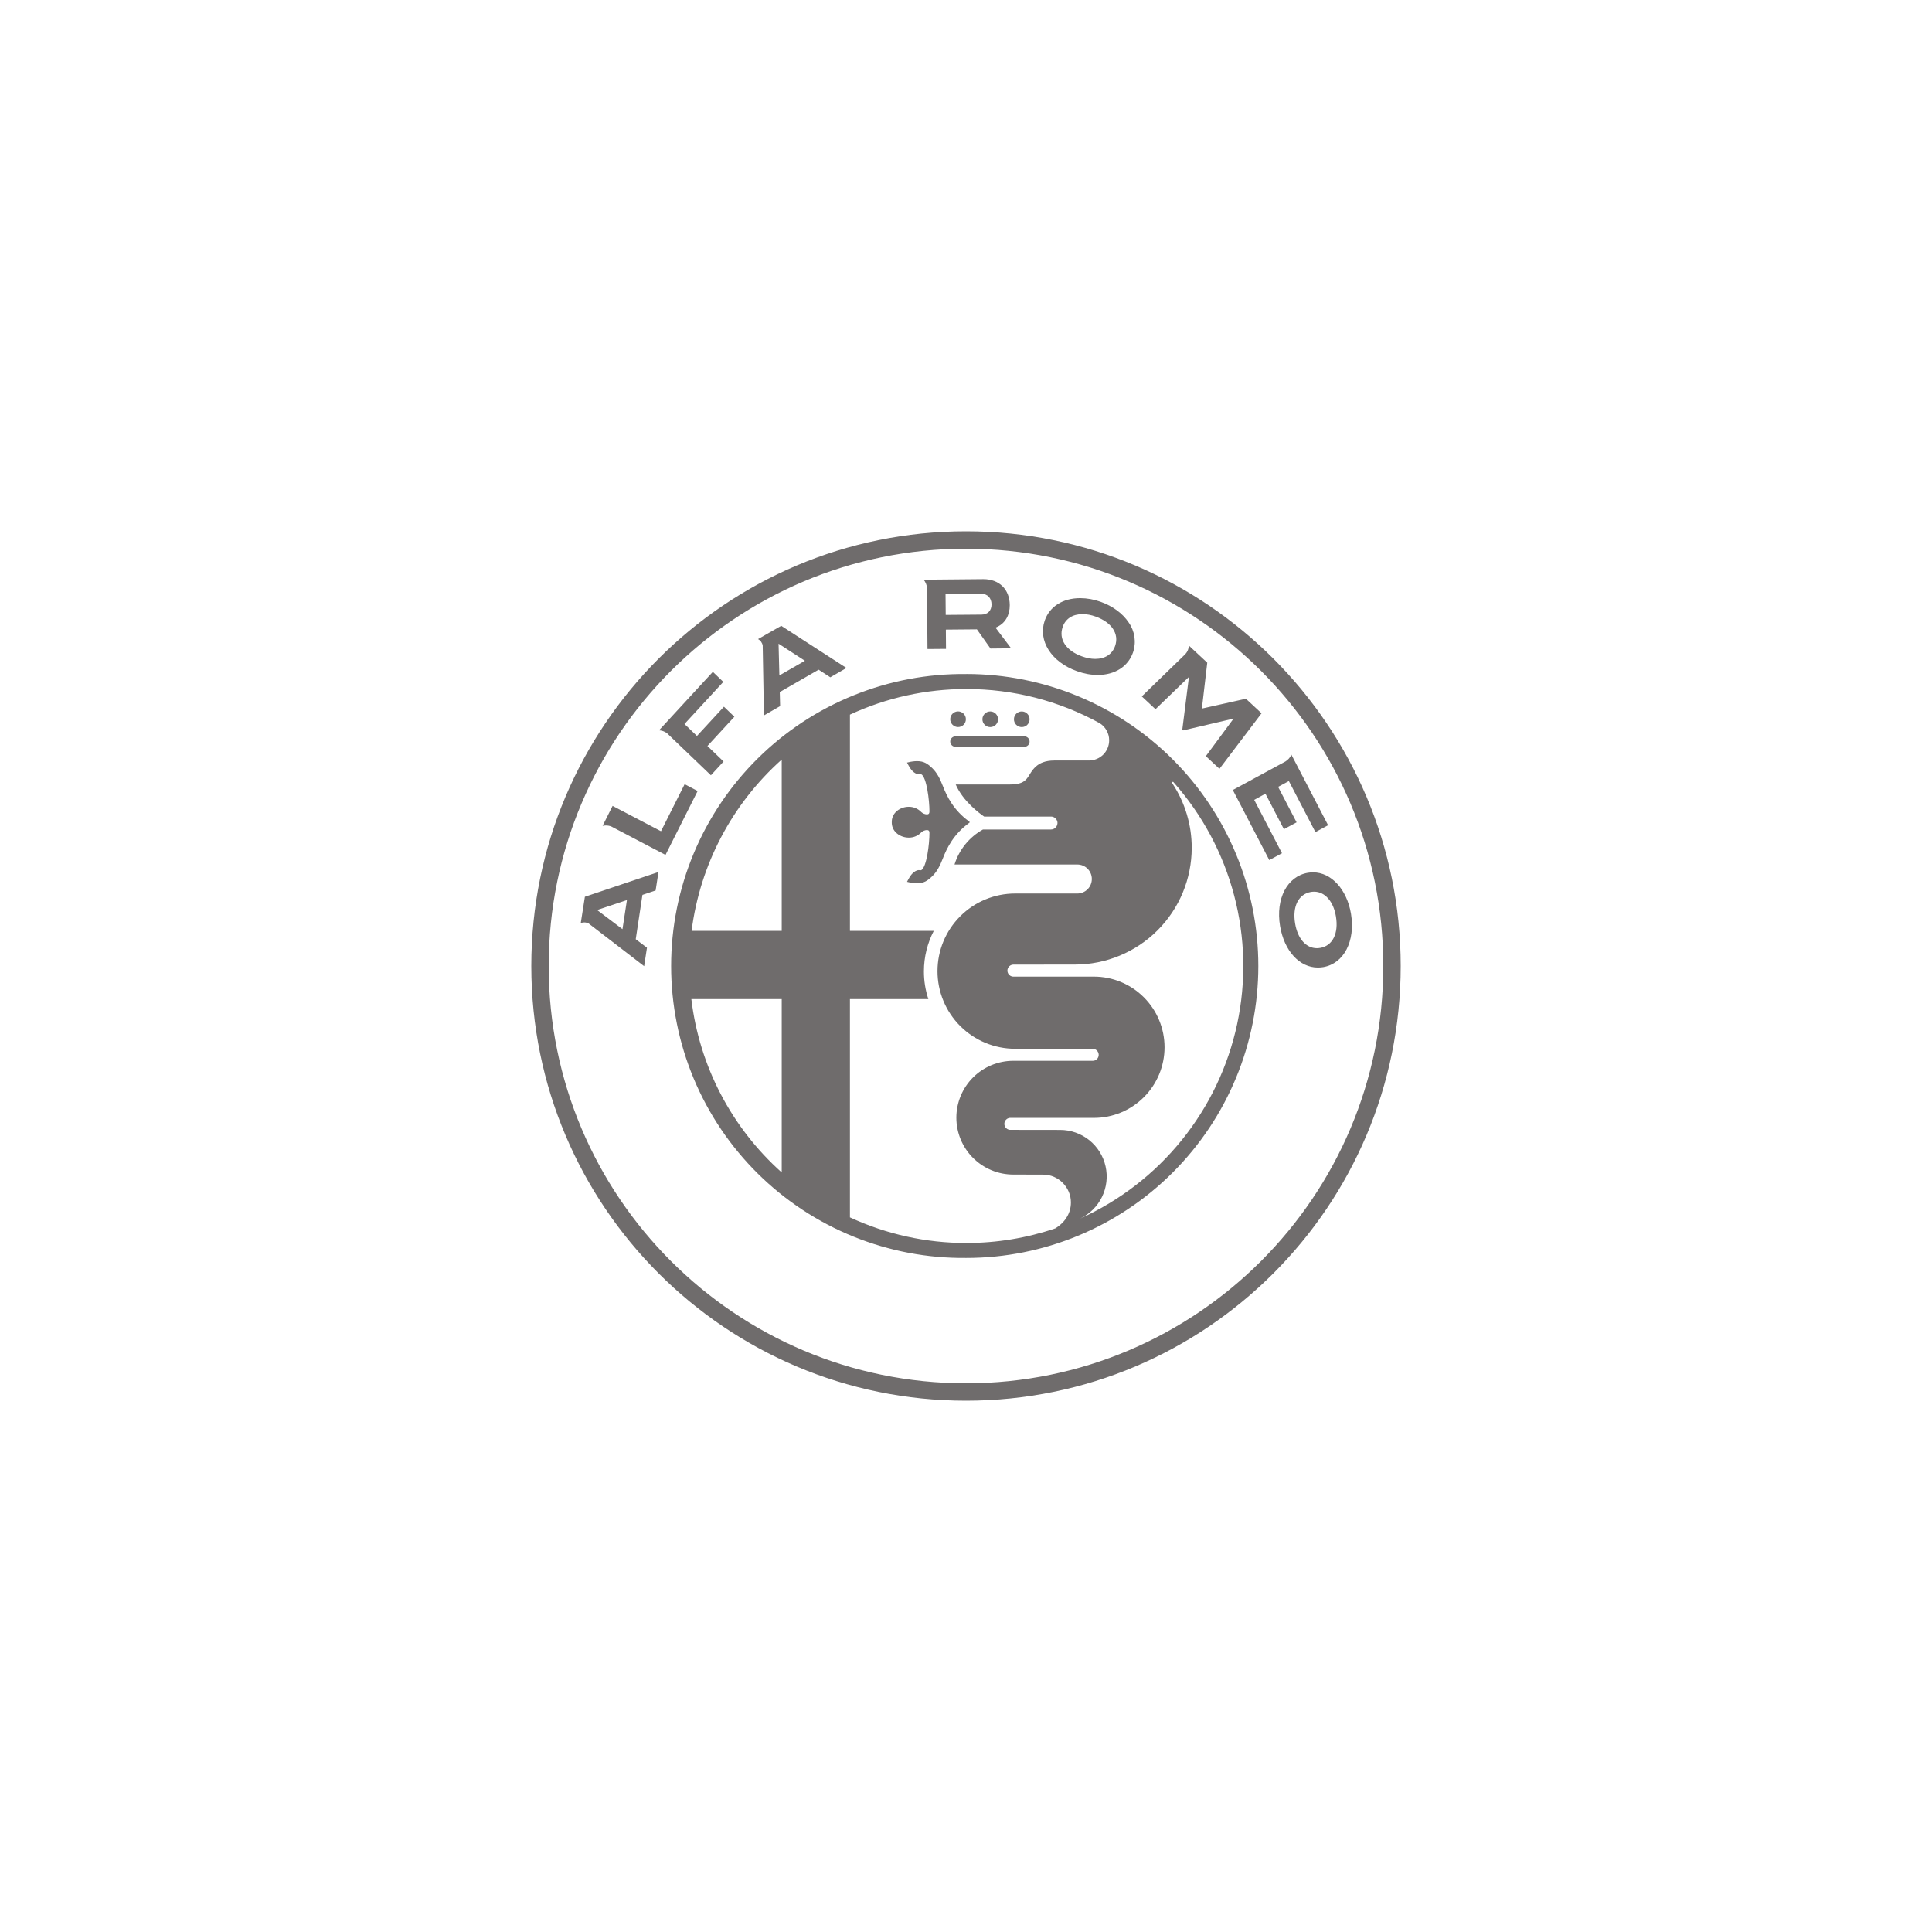 <svg width="120" height="120" viewBox="0 0 120 120" fill="none" xmlns="http://www.w3.org/2000/svg">
<path d="M63.463 45.161C63.592 45.161 63.715 45.11 63.806 45.019C63.898 44.928 63.949 44.804 63.949 44.675C63.949 44.546 63.898 44.423 63.806 44.332C63.715 44.24 63.592 44.189 63.463 44.189C63.334 44.189 63.21 44.24 63.119 44.332C63.028 44.423 62.977 44.546 62.977 44.675C62.977 44.804 63.028 44.928 63.119 45.019C63.21 45.11 63.334 45.161 63.463 45.161ZM42.524 48.707L41.055 51.63L38.049 50.055L37.428 51.295C37.495 51.28 37.564 51.273 37.633 51.272C37.759 51.272 37.883 51.297 37.979 51.34L41.336 53.099L43.332 49.13L42.524 48.707ZM77.901 49.681L78.599 49.299L79.746 51.504L80.534 51.077L79.386 48.874L80.054 48.514L81.704 51.684L82.491 51.257L80.21 46.873C80.133 47.051 80.003 47.199 79.838 47.299L76.573 49.069L78.839 53.423L79.627 52.996L77.901 49.681ZM61.505 45.161C61.634 45.161 61.758 45.11 61.849 45.019C61.94 44.928 61.991 44.804 61.991 44.675C61.991 44.546 61.94 44.423 61.849 44.332C61.758 44.24 61.634 44.189 61.505 44.189C61.376 44.189 61.253 44.24 61.162 44.332C61.071 44.423 61.019 44.546 61.019 44.675C61.019 44.804 61.071 44.928 61.162 45.019C61.253 45.11 61.376 45.161 61.505 45.161ZM72.886 48.579L72.89 48.586C74.68 50.604 75.971 53.015 76.657 55.624C77.344 58.233 77.407 60.967 76.842 63.605C76.277 66.243 75.099 68.712 73.404 70.811C71.71 72.91 69.545 74.581 67.085 75.689C67.065 75.698 67.045 75.712 67.025 75.719L67.029 75.716L67.085 75.689C67.679 75.408 68.159 74.933 68.447 74.342C68.735 73.751 68.813 73.08 68.668 72.439C68.524 71.798 68.166 71.226 67.653 70.815C67.14 70.405 66.502 70.181 65.846 70.181L62.797 70.177C62.745 70.183 62.692 70.177 62.642 70.161C62.592 70.145 62.546 70.119 62.507 70.084C62.468 70.049 62.436 70.006 62.415 69.958C62.393 69.91 62.382 69.858 62.382 69.805C62.382 69.753 62.393 69.701 62.415 69.653C62.436 69.605 62.468 69.562 62.507 69.527C62.546 69.492 62.592 69.466 62.642 69.45C62.692 69.434 62.745 69.428 62.797 69.434H67.945C69.108 69.434 70.224 68.972 71.047 68.149C71.87 67.326 72.332 66.21 72.332 65.047C72.332 63.883 71.87 62.767 71.047 61.944C70.224 61.121 69.108 60.659 67.945 60.659H62.974C62.923 60.663 62.872 60.657 62.823 60.64C62.774 60.623 62.73 60.596 62.692 60.561C62.654 60.526 62.624 60.484 62.603 60.437C62.583 60.389 62.572 60.338 62.572 60.287C62.572 60.235 62.583 60.184 62.603 60.137C62.624 60.09 62.654 60.048 62.692 60.013C62.73 59.978 62.774 59.951 62.823 59.934C62.872 59.917 62.923 59.91 62.974 59.914L66.768 59.91C68.691 59.91 70.536 59.146 71.896 57.786C73.256 56.426 74.02 54.581 74.02 52.658C74.022 51.242 73.607 49.856 72.827 48.673L72.805 48.647C72.798 48.637 72.795 48.626 72.796 48.615C72.796 48.586 72.818 48.563 72.85 48.563C72.868 48.563 72.874 48.563 72.886 48.579ZM65.555 76.294C63.773 76.899 61.903 77.206 60.02 77.204C57.523 77.207 55.056 76.664 52.791 75.613V62.054H57.662C57.478 61.499 57.385 60.918 57.386 60.333C57.386 59.426 57.608 58.571 57.998 57.818H52.791V44.387C55.057 43.336 57.525 42.793 60.023 42.797C62.919 42.792 65.77 43.523 68.307 44.92C68.658 45.143 68.892 45.535 68.892 45.98C68.892 46.145 68.86 46.308 68.797 46.461C68.734 46.613 68.642 46.751 68.526 46.868C68.409 46.984 68.271 47.077 68.119 47.14C67.967 47.203 67.803 47.236 67.639 47.236H65.497C64.896 47.236 64.565 47.416 64.358 47.596C63.76 48.113 63.965 48.725 62.738 48.725H59.361C59.818 49.781 60.868 50.541 61.127 50.719H65.278C65.359 50.718 65.437 50.742 65.504 50.787C65.571 50.832 65.622 50.896 65.652 50.971C65.683 51.039 65.691 51.116 65.674 51.189C65.658 51.282 65.609 51.367 65.537 51.428C65.465 51.488 65.373 51.522 65.278 51.522H61.053C60.207 51.992 59.574 52.771 59.287 53.696H66.914C67.153 53.696 67.382 53.79 67.551 53.959C67.72 54.128 67.815 54.358 67.815 54.597C67.815 54.836 67.72 55.065 67.551 55.234C67.382 55.403 67.153 55.498 66.914 55.498H63.051C61.772 55.498 60.546 56.006 59.642 56.91C58.737 57.814 58.229 59.041 58.229 60.319C58.229 61.598 58.737 62.825 59.642 63.729C60.546 64.633 61.772 65.141 63.051 65.141H67.868C68.075 65.141 68.242 65.314 68.242 65.519C68.242 65.568 68.232 65.616 68.213 65.662C68.194 65.707 68.167 65.748 68.132 65.782C68.097 65.816 68.056 65.843 68.011 65.862C67.966 65.88 67.917 65.889 67.868 65.888H62.934C62.47 65.888 62.011 65.98 61.582 66.157C61.154 66.335 60.764 66.595 60.436 66.923C60.108 67.251 59.848 67.64 59.67 68.069C59.493 68.498 59.401 68.957 59.401 69.421C59.401 69.885 59.493 70.344 59.67 70.773C59.848 71.201 60.108 71.591 60.436 71.919C60.764 72.247 61.154 72.507 61.582 72.684C62.011 72.862 62.47 72.953 62.934 72.953L64.797 72.958C65.74 72.958 66.516 73.748 66.516 74.683C66.516 75.448 66.055 75.986 65.555 76.294ZM48.554 57.818H42.956C43.479 53.713 45.467 49.935 48.554 47.179V57.818ZM48.554 72.823C45.434 70.037 43.437 66.208 42.941 62.054H48.554V72.823ZM60.023 41.865C57.624 41.838 55.244 42.288 53.021 43.187C50.797 44.086 48.774 45.418 47.069 47.104C45.363 48.791 44.009 50.799 43.085 53.012C42.161 55.226 41.685 57.6 41.685 59.999C41.685 62.397 42.161 64.772 43.085 66.986C44.009 69.199 45.363 71.207 47.069 72.894C48.774 74.58 50.797 75.912 53.021 76.811C55.244 77.71 57.624 78.159 60.023 78.133C64.832 78.133 69.445 76.222 72.846 72.821C76.247 69.42 78.157 64.808 78.157 59.998C78.157 55.188 76.247 50.575 72.846 47.174C69.445 43.773 64.832 41.863 60.023 41.863V41.865ZM59.345 46.385H63.625C63.711 46.385 63.793 46.351 63.854 46.29C63.915 46.23 63.949 46.147 63.949 46.061C63.949 45.975 63.915 45.893 63.854 45.832C63.793 45.771 63.711 45.737 63.625 45.737H59.345C59.259 45.737 59.177 45.771 59.116 45.832C59.055 45.893 59.021 45.975 59.021 46.061C59.021 46.239 59.167 46.385 59.345 46.385ZM59.507 45.159C59.636 45.159 59.76 45.108 59.851 45.017C59.942 44.925 59.993 44.802 59.993 44.673C59.993 44.544 59.942 44.42 59.851 44.329C59.76 44.238 59.636 44.187 59.507 44.187C59.378 44.187 59.255 44.238 59.164 44.329C59.072 44.42 59.021 44.544 59.021 44.673C59.021 44.802 59.072 44.925 59.164 45.017C59.255 45.108 59.378 45.159 59.507 45.159ZM60.178 51.126L60.239 51.07L60.178 51.011C59.233 50.323 58.812 49.47 58.558 48.811C58.385 48.356 58.187 47.983 57.901 47.708C57.604 47.427 57.386 47.276 56.956 47.276C56.781 47.278 56.607 47.301 56.438 47.344L56.337 47.366L56.4 47.486C56.495 47.661 56.67 47.989 56.98 48.082C57.006 48.089 57.033 48.093 57.059 48.093C57.085 48.093 57.11 48.091 57.136 48.089L57.194 48.084C57.215 48.084 57.221 48.089 57.221 48.089C57.554 48.28 57.73 49.7 57.73 50.406C57.73 50.528 57.678 50.584 57.568 50.584C57.44 50.577 57.318 50.526 57.224 50.44C57.123 50.334 57.002 50.25 56.868 50.194C56.733 50.137 56.589 50.109 56.443 50.111C55.941 50.111 55.412 50.449 55.39 51.011V51.126C55.412 51.688 55.941 52.026 56.443 52.026C56.588 52.028 56.733 52.001 56.867 51.944C57.002 51.888 57.123 51.805 57.224 51.7C57.318 51.614 57.44 51.563 57.568 51.556C57.68 51.556 57.73 51.61 57.73 51.729C57.73 52.438 57.554 53.858 57.221 54.049C57.221 54.049 57.215 54.053 57.194 54.053C57.175 54.053 57.155 54.051 57.136 54.049C57.11 54.046 57.085 54.045 57.059 54.044C57.033 54.044 57.006 54.048 56.98 54.056C56.672 54.15 56.495 54.476 56.4 54.652L56.337 54.771L56.438 54.796C56.608 54.838 56.781 54.86 56.956 54.861C57.386 54.861 57.604 54.71 57.901 54.427C58.187 54.154 58.385 53.781 58.558 53.327C58.812 52.667 59.233 51.815 60.178 51.126ZM38.94 55.905L38.663 57.712L37.088 56.524L38.94 55.905ZM36.071 57.338C36.14 57.309 36.215 57.293 36.289 57.293C36.387 57.293 36.483 57.318 36.569 57.365L36.575 57.37L40.009 60.011L40.184 58.864L39.487 58.337L39.903 55.583L40.722 55.309L40.898 54.163L36.328 55.7L36.071 57.338ZM60 85.92C45.685 85.92 34.08 74.314 34.08 60C34.08 45.685 45.685 34.08 60 34.08C74.314 34.08 85.92 45.685 85.92 60C85.92 74.314 74.314 85.92 60 85.92ZM60 33C45.089 33 33 45.089 33 60C33 74.911 45.089 87 60 87C74.911 87 87 74.911 87 60C87 45.089 74.911 33 60 33ZM66.001 38.947C66.181 38.429 66.62 38.144 67.24 38.144C67.499 38.144 67.776 38.195 68.059 38.299C69.049 38.654 69.522 39.367 69.263 40.117C69.083 40.636 68.642 40.925 68.023 40.925C67.763 40.925 67.484 40.87 67.198 40.767C66.212 40.414 65.742 39.698 66.003 38.947H66.001ZM66.885 41.685C67.324 41.843 67.76 41.923 68.181 41.923C69.252 41.923 70.071 41.397 70.375 40.52C70.48 40.209 70.509 39.879 70.462 39.555C70.414 39.231 70.29 38.923 70.1 38.657C69.729 38.101 69.115 37.648 68.372 37.383C67.963 37.233 67.53 37.154 67.094 37.151C66.014 37.151 65.193 37.671 64.889 38.546C64.46 39.795 65.296 41.116 66.885 41.685ZM73.847 42.045L73.435 45.319L73.487 45.366L76.621 44.633L74.897 46.966L75.743 47.753L78.358 44.304L77.386 43.4L74.652 44.011L74.985 41.161L73.968 40.214L73.842 40.096C73.836 40.291 73.761 40.478 73.63 40.623L70.919 43.255L71.77 44.05L73.847 42.045ZM82.003 58.875C81.934 58.888 81.865 58.894 81.796 58.895C81.118 58.895 80.599 58.303 80.441 57.354C80.266 56.301 80.65 55.536 81.424 55.401C81.492 55.39 81.559 55.385 81.627 55.385C82.293 55.385 82.824 55.988 82.977 56.922C83.155 57.975 82.77 58.745 82.003 58.877V58.875ZM83.913 56.758C83.659 55.241 82.691 54.184 81.559 54.184C81.448 54.184 81.337 54.193 81.227 54.211C79.948 54.436 79.224 55.824 79.507 57.518C79.764 59.059 80.709 60.097 81.859 60.097C81.973 60.097 82.086 60.087 82.198 60.068C83.474 59.845 84.194 58.454 83.913 56.758ZM60.972 36.886C61.337 36.886 61.582 37.147 61.586 37.534C61.589 37.925 61.352 38.17 60.965 38.175L58.74 38.193L58.729 36.906L60.972 36.886ZM57.608 40.312L58.758 40.303L58.749 39.106L60.677 39.089L61.521 40.281L62.803 40.267L61.834 38.985L61.953 38.929C62.444 38.693 62.722 38.202 62.718 37.583C62.709 36.605 62.066 35.972 61.078 35.972L57.57 36.004H57.367C57.489 36.15 57.566 36.341 57.577 36.503L57.608 40.312ZM49.994 41.041L48.408 41.953L48.358 39.98L49.994 41.041ZM47.373 40.094V40.101L47.45 44.437L48.455 43.858L48.433 42.986L50.847 41.595L51.572 42.068L52.575 41.489L48.525 38.87L47.085 39.694C47.16 39.735 47.225 39.792 47.274 39.861C47.324 39.931 47.358 40.01 47.373 40.094ZM41.433 45.544L44.156 48.154L44.943 47.299L43.94 46.336L45.614 44.518L44.965 43.895L43.289 45.712L42.515 44.97L44.927 42.353L44.277 41.73L40.934 45.359C41.112 45.371 41.284 45.434 41.428 45.539L41.433 45.544Z" fill="#6F6C6C"/>
</svg>
